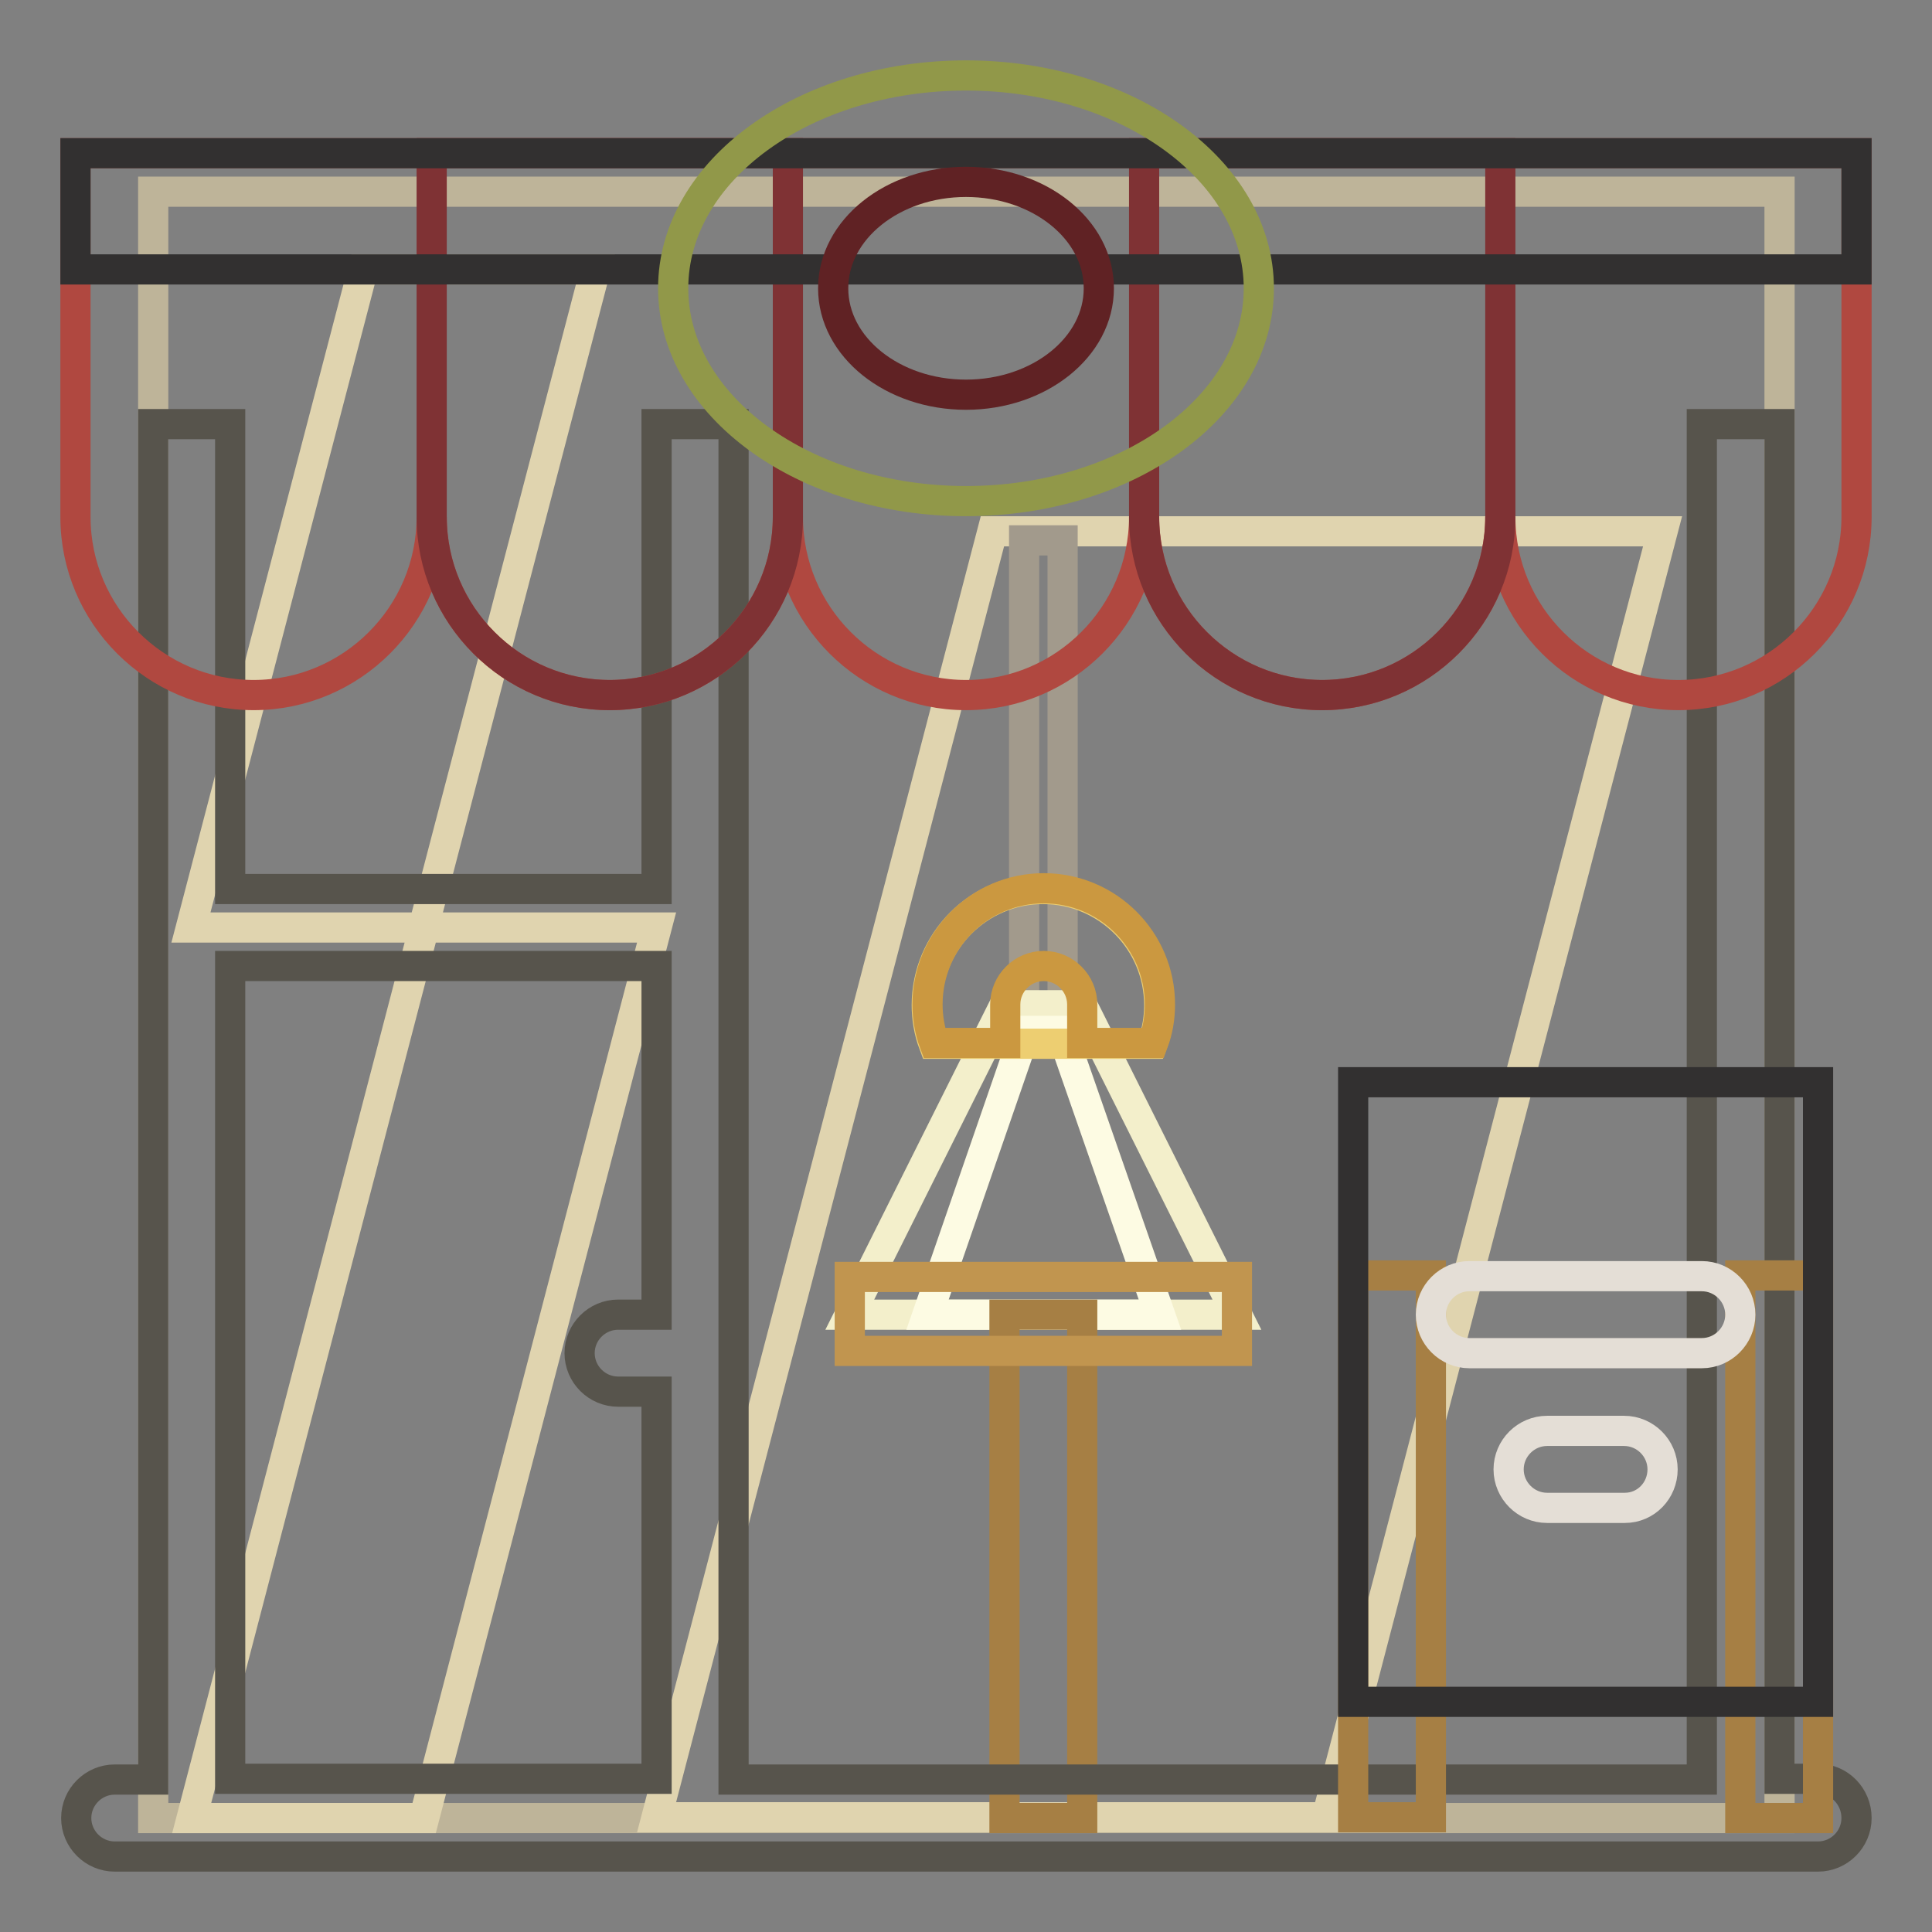<?xml version="1.0" encoding="utf-8"?>
<!-- Svg Vector Icons : http://www.onlinewebfonts.com/icon -->
<!DOCTYPE svg PUBLIC "-//W3C//DTD SVG 1.1//EN" "http://www.w3.org/Graphics/SVG/1.1/DTD/svg11.dtd">
<svg version="1.1" xmlns="http://www.w3.org/2000/svg" xmlns:xlink="http://www.w3.org/1999/xlink" x="0px" y="0px" viewBox="0 0 256 256" enable-background="new 0 0 256 256" xml:space="preserve">
<rect x="0" y="0" width="256" height="256" fill="#808080" stroke="none"/>
<g> <path stroke-width="4" fill-opacity="0" stroke="#beb499"  d="M235.7,240.9H20.3V25.4h215.5V240.9L235.7,240.9z"/> <path stroke-width="4" fill-opacity="0" stroke="#e0d4af"  d="M220.3,70.4l-44.5,170.4H87l44.5-170.4L220.3,70.4z M48.1,35.7l-22.8,87.2h30.8l22.8-87.2L48.1,35.7 L48.1,35.7z M56.2,122.9l-30.8,118h30.8l30.8-118H56.2z"/> <path stroke-width="4" fill-opacity="0" stroke="#a29a8c"  d="M140.8,138.3h-5.1V71.6h5.1V138.3z"/> <path stroke-width="4" fill-opacity="0" stroke="#f3efcb"  d="M163.9,174.2h-51.3l20.5-41h10.3L163.9,174.2L163.9,174.2z"/> <path stroke-width="4" fill-opacity="0" stroke="#fdfbe3"  d="M153.7,174.2h-30.8l13-37.6h4.7L153.7,174.2z"/> <path stroke-width="4" fill-opacity="0" stroke="#a67f44"  d="M143.4,240.9h-10.3v-66.7h10.3V240.9z"/> <path stroke-width="4" fill-opacity="0" stroke="#c1954f"  d="M163.9,179h-51.3v-9.8h51.3V179z"/> <path stroke-width="4" fill-opacity="0" stroke="#edce71"  d="M123.7,138.3c-0.6-1.6-0.9-3.4-0.9-5.1c0-8.5,6.9-15.4,15.4-15.4s15.4,6.9,15.4,15.4c0,1.8-0.3,3.5-0.9,5.1 H123.7z"/> <path stroke-width="4" fill-opacity="0" stroke="#cb9840"  d="M153.7,133.1c0,1.8-0.3,3.5-0.9,5.1h-9.4v-5.1c0-2.8-2.3-5.1-5.1-5.1c-2.8,0-5.1,2.3-5.1,5.1v5.1h-9.4 c-0.6-1.6-0.9-3.4-0.9-5.1c0-8.5,6.9-15.4,15.4-15.4C146.8,117.7,153.7,124.6,153.7,133.1z"/> <path stroke-width="4" fill-opacity="0" stroke="#57544c"  d="M240.9,235.7h-5.1V56.2h-10.3v179.6H97.2V56.2H87v61.6H30.5V56.2H20.3v179.6h-5.1c-2.8,0-5.1,2.3-5.1,5.1 s2.3,5.1,5.1,5.1h225.7c2.8,0,5.1-2.3,5.1-5.1C246,238,243.7,235.7,240.9,235.7z M30.5,128H87v46.2h-5.1c-2.8,0-5.1,2.3-5.1,5.1 c0,2.8,2.3,5.1,5.1,5.1H87v51.3H30.5V128z"/> <path stroke-width="4" fill-opacity="0" stroke="#b04840"  d="M246,20.3v48.2c0,13-10.6,23.6-23.6,23.6s-23.6-10.6-23.6-23.6c0,13-10.6,23.6-23.6,23.6 c-13,0-23.6-10.6-23.6-23.6c0,13-10.6,23.6-23.6,23.6s-23.6-10.6-23.6-23.6c0,13-10.6,23.6-23.6,23.6c-13,0-23.6-10.6-23.6-23.6 c0,13-10.6,23.6-23.6,23.6c-13,0-23.6-10.6-23.6-23.6V20.3H246L246,20.3z"/> <path stroke-width="4" fill-opacity="0" stroke="#7f3234"  d="M57.2,20.3h47.2v48.2c0,13-10.6,23.6-23.6,23.6c-13,0-23.6-10.6-23.6-23.6V20.3z M151.6,20.3v48.2 c0,13,10.6,23.6,23.6,23.6c13,0,23.6-10.6,23.6-23.6V20.3H151.6z"/> <path stroke-width="4" fill-opacity="0" stroke="#323030"  d="M246,35.7H10V20.3h236V35.7z"/> <path stroke-width="4" fill-opacity="0" stroke="#a67f44"  d="M240.9,240.9h-10.3V169h10.3V240.9z M189.6,169h-10.3v71.8h10.3V169z"/> <path stroke-width="4" fill-opacity="0" stroke="#323030"  d="M240.9,225.5h-61.6v-82.1h61.6V225.5z"/> <path stroke-width="4" fill-opacity="0" stroke="#e4ded6"  d="M225.5,179.3h-30.8c-2.8,0-5.1-2.3-5.1-5.1s2.3-5.1,5.1-5.1h30.8c2.8,0,5.1,2.3,5.1,5.1 S228.3,179.3,225.5,179.3z M220.3,194.7c0-2.8-2.3-5.1-5.1-5.1H205c-2.8,0-5.1,2.3-5.1,5.1c0,2.8,2.3,5.1,5.1,5.1h10.3 C218.1,199.8,220.3,197.5,220.3,194.7z"/> <path stroke-width="4" fill-opacity="0" stroke="#919849"  d="M128,10c21.4,0,38.8,12.6,38.8,28.2S149.4,66.4,128,66.4c-21.4,0-38.8-12.6-38.8-28.2S106.6,10,128,10z"/> <path stroke-width="4" fill-opacity="0" stroke="#602224"  d="M128,24.1c9.7,0,17.6,6.3,17.6,14.1c0,7.8-7.9,14.1-17.6,14.1c-9.7,0-17.6-6.3-17.6-14.1 C110.4,30.4,118.3,24.1,128,24.1z"/></g>
</svg>